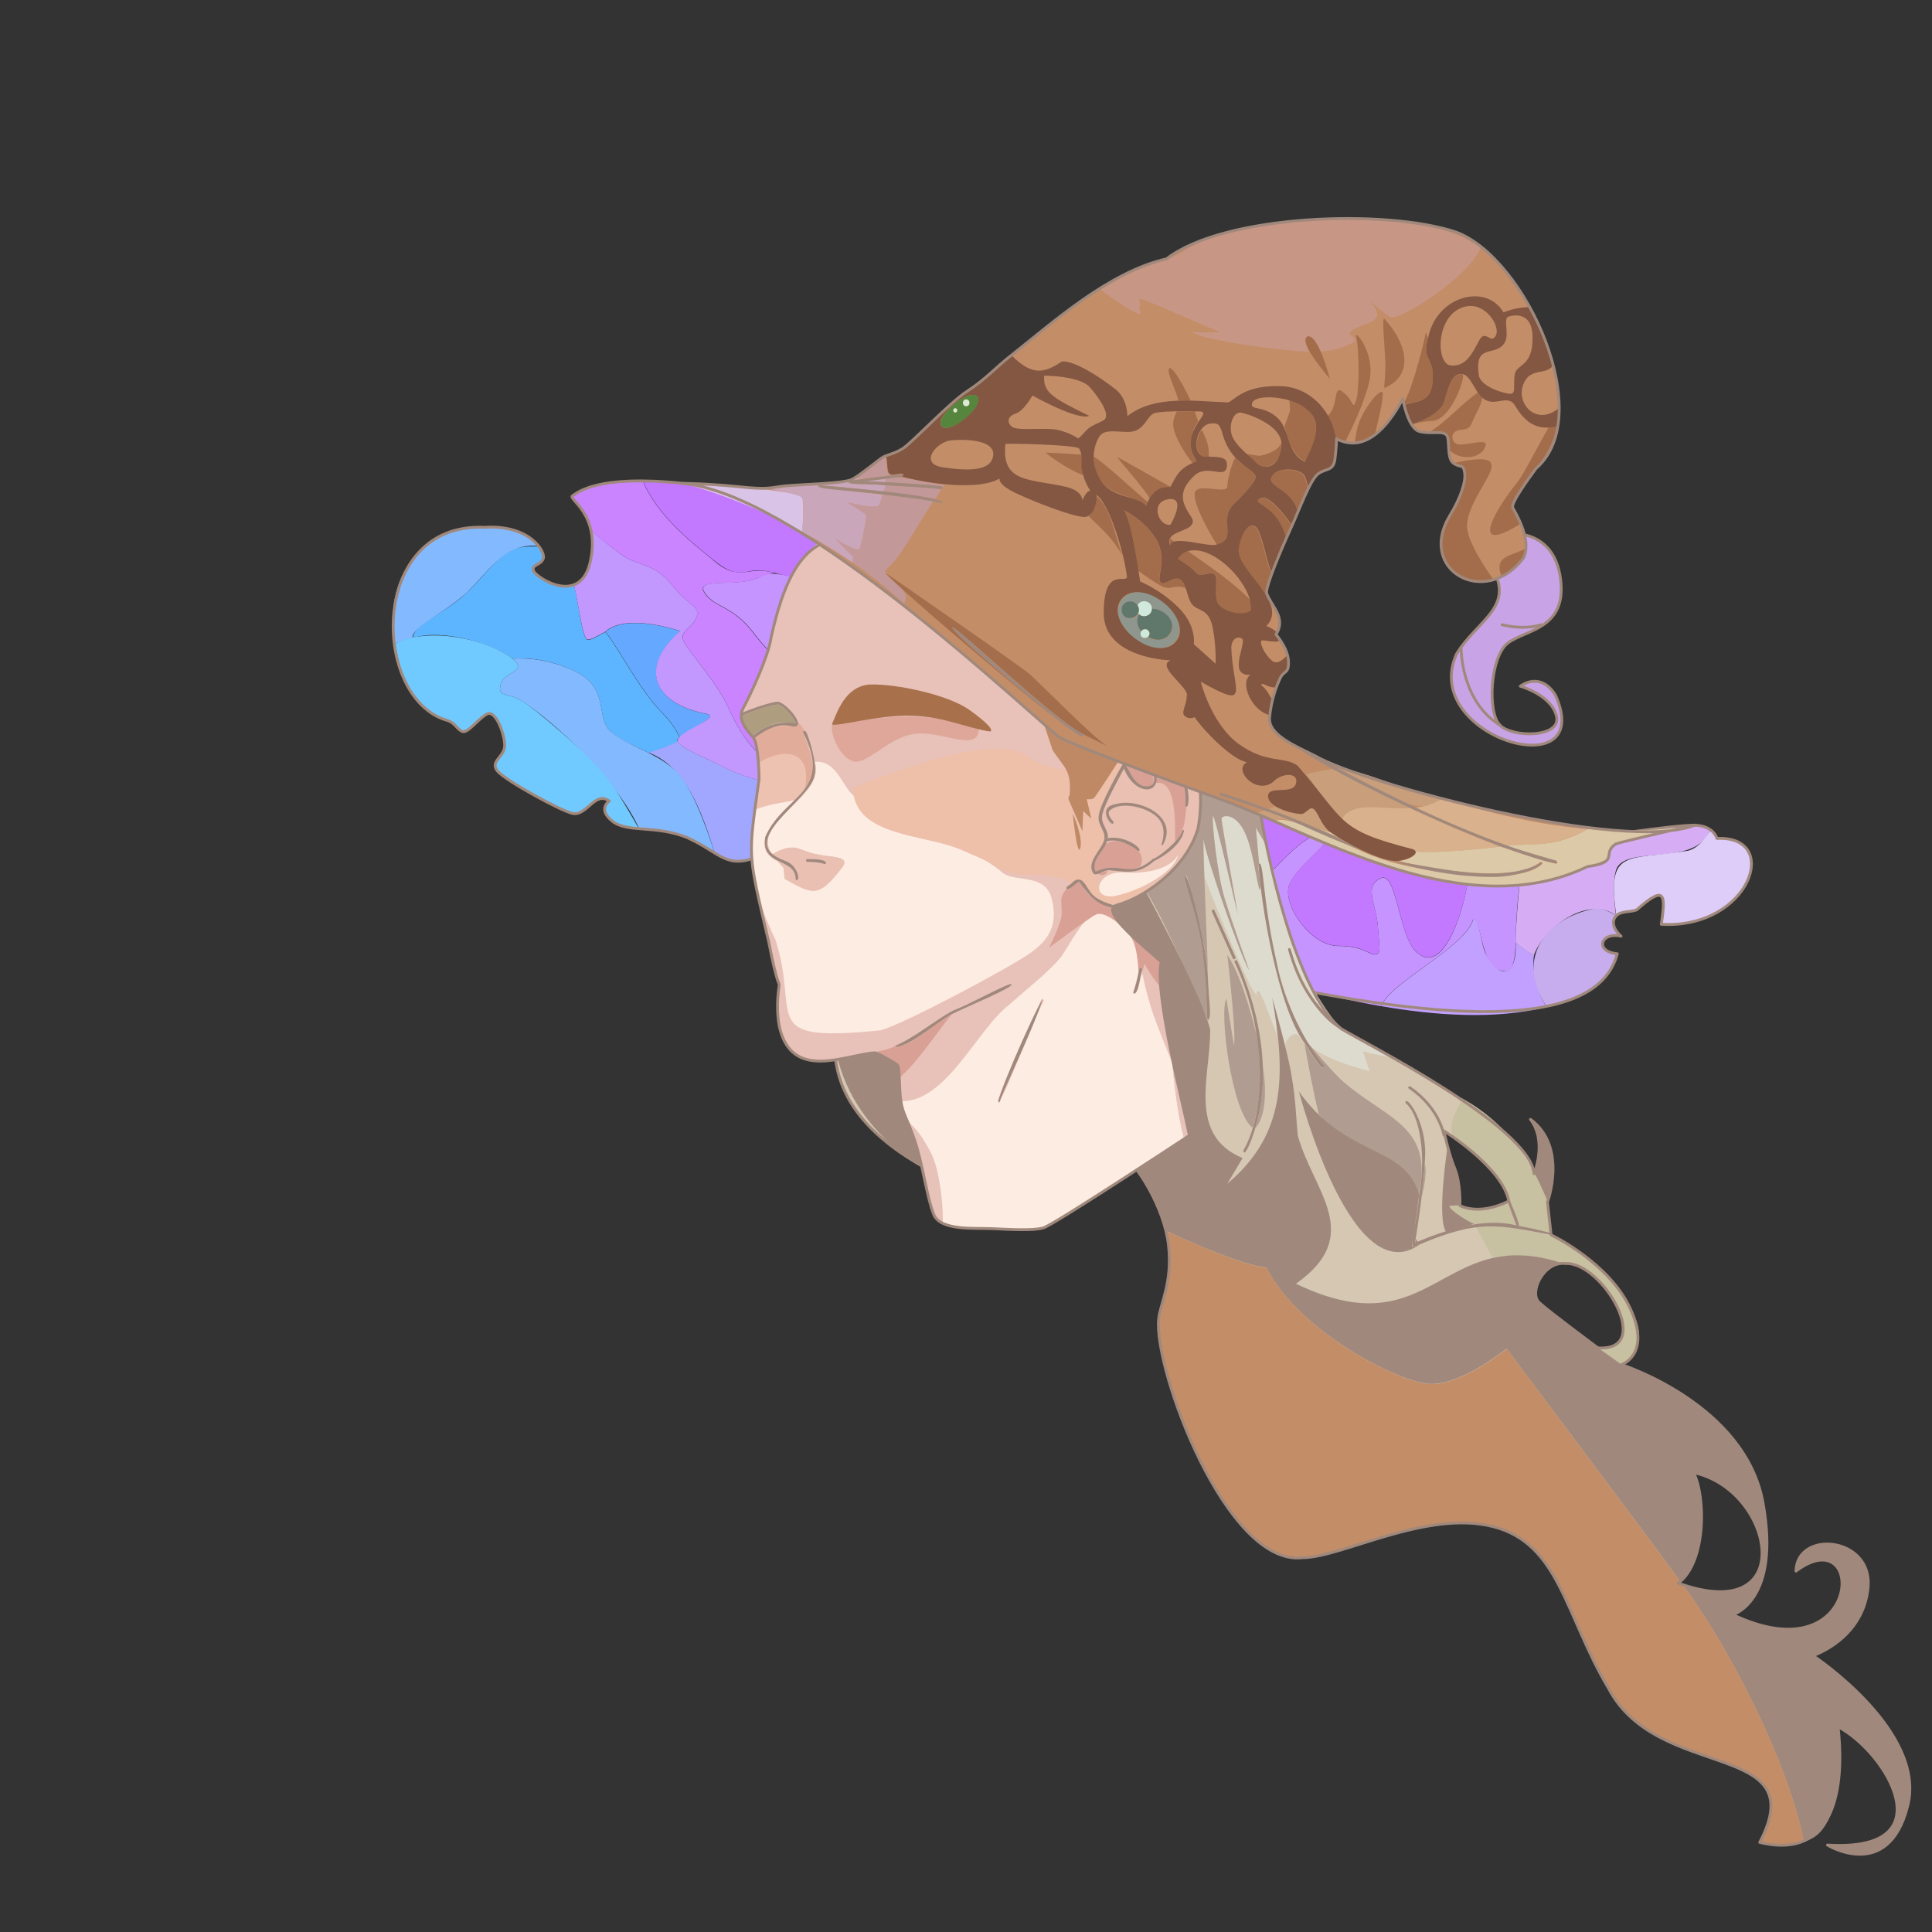 <svg version="1.1" id="图层_1" xmlns="http://www.w3.org/2000/svg" x="0" y="0" viewBox="0 0 1024 1024" style="enable-background:new 0 0 1024 1024" xml:space="preserve"><rect x="0" y="0" width="1024" height="1024" fill="#333333" stroke="none"/><style>.st3{fill:#82b9ff}.st6{fill:#c2a0ff}.st10{fill:#decdf9}.st13{fill:#c278ff}.st14{stroke:#a0897c;stroke-width:1.5;stroke-linecap:round;stroke-linejoin:round;stroke-miterlimit:10}.st14,.st17{fill:none}.st18{fill:#dddbcd}.st19{fill:#b09c91}.st20{fill:#a0897c}.st21{fill:#c7c0a1}.st24{fill:#fdece2}.st25{fill:#e7c2b9}.st26{fill:#d9a196}.st27{fill:#e9c0b2}.st29{fill:#eebfa9}.st33{fill:#be8964}.st34{fill:#dea79a}.st38{fill:#c89e7b}.st39{fill:#d9b28d}.st40{fill:#dcc9a8}.st41{fill:#c39899}.st42{fill:#caa6ba}.st45{fill:#a36d4b}.st47{fill:#835741}.st50{fill:#60776b}.st51{fill:#cfeadc}.st52{fill:#dbebd2}</style><path d="M375.4 378.6c-30.9-5.6-35.9-25.9-14.7-44.1-5.8-1.7-29.5-8.9-39.8.4 6.7 7.8 17.9 30.8 30.9 43.7 3.5 3.5 6.3 7.7 8.5 12 4.5-3.9 19.9-10.2 15.1-12z" style="fill:#64a9ff"/><path d="M275 290.3c-10.2 2.6-17.3 14.1-27.5 23.7-10.2 10.3-29.3 17.6-28.5 24.1 15.7-5.1 42.9 3.2 52.7 11 7.5-.5 18.9 0 32.7 6.5 19.2 9 10.9 24.3 19.2 32 5.3 4.9 12.5 7.5 20.3 11.5 6.6-2.3 11-3.8 15.3-5.9-.6-1.1.2-1.8 1-2.5-2.2-4.3-5-8.5-8.5-12-13-12.9-24.2-35.9-30.9-43.7-4.1 2.3-7.7 4.4-9.4 4.1-2.8-.6-4.6-18.2-7.1-29-8.8 3.5-20.6-4.9-21.5-7.3-1.2-5.3 10.2-2.9 2.8-13.1-3.2-.1-7.1-.2-10.6.6z" style="fill:#5db5ff"/><path d="M424.6 459.2c-.3-9.4-2.2-30.7-3.7-47l-9.7 2.8c-6.4 0-20.5-4.5-28.8-9-7.2-3.9-21.4-9.1-23.2-13-4.3 2.1-8.7 3.7-15.3 5.9 19.8 7.7 27.9 31.1 34.9 53 6.8 6.8 19.8 3.4 23.4 1.6l22.4 5.7z" style="fill:#a1a7ff"/><path class="st3" d="M218.7 337c1.3-5.1 18.5-13.4 28.8-23 13.2-13.1 20.8-26.5 38.1-24.6-4-5.2-13.1-11-28.8-10-27-.6-54.6 20.6-47.4 61.7 3.3-1.3 6.6-2.3 9.6-3.1-.3-.3-.4-.6-.3-1zM357.5 408c-10.2-9.3-24.6-12.4-33.9-20.4-8.3-7.7 0-23-19.2-32-13.7-6.4-25.2-6.9-32.7-6.5 0 0 .1 0 .1.1 8.3 7-4.5 6.4-6.4 13.4s3.2 4.5 10.2 8.3c17.6 10.8 51.9 43 63.1 68.2 11.5-.2 30.4 4.7 40.1 13-4.6-14.3-12.8-36.9-21.3-44.1z"/><path d="M311.4 338.9c1.7.3 5.3-1.8 9.4-4.1 10.2-9.3 34.2-2.1 39.8-.4-21.4 18.4-16 38.5 14.7 44.1 6 2.6-16.7 9.2-16.2 14.5 1.8 3.8 16 9.1 23.2 13 8.3 4.5 22.4 9 28.8 9 .4-.1 10.9-3.2 10.9-3.2s.1-.3.3-.7c-18.6-6.2-28.1-17.8-36.1-35.7-5.8-12.8-18.5-26.9-23-33.9s3.2-7.7 5.8-14.1-3.8-5.8-12.8-17.3-17.9-10.2-25.6-15.3c-3.6-2.4-10.4-7.7-17.5-13.8 2.4 7.4-.3 26.8-8.9 28.9 2.6 10.9 4.5 28.5 7.2 29z" style="fill:#c298ff"/><path d="M322.3 413.1c-10.2-13.4-39.6-38.4-46.7-42.2-7-3.8-12.2-1.3-10.2-8.3 1.9-7 14.7-6.4 6.4-13.4 0 0-.1 0-.1-.1-13.1-10.2-44.2-17.3-62.3-7.9 8 43.7 24 34.1 35.6 46.5 2.9 1.3 8.7-7.1 13.2-9.3 4.5-2.2 9.3 10.6 9.3 16.7s-8 8.3-3.9 13.5c4.2 5.1 33.7 21.2 39.8 22.5 7.8 1.6 11.9-12.1 19.5-6.5-8.3 6.3 5.7 15.2 15.7 14.6-5.2-9.2-11.3-19.6-16.3-26.1z" style="fill:#70c9ff"/><path class="st6" d="M649.1 487.3c-1.8-9.7-1.1-25.4 1.2-39.9-.6-1.4-1.2-2.9-1.7-4.2h-28.9v63.2l58.4 14.1c-14.5-10.2-27.1-22.5-29-33.2zM812.8 508.4c0-.7.1-1.4.3-2.1-3.5-2-7-4.2-9.7-6.7.5 19.3-9 19.3-16.1 5.6-2.6-5.1-3.2-19.2-6.4-17.9-4.5 15.1-44.2 33.4-48.8 46 28 4.8 60.1 7.4 87.7.4-4.9-7-7.4-17.5-7-25.3zM803.4 447.4c-12.9.8-11.2.4-24.3-3.2l21.3 13.1c.8-3.6 1.9-7 3-9.9z"/><path d="M806.4 461.1c-.5.6-3.2 29.5-3.1 38.5 2.8 2.5 6.2 4.8 9.7 6.7 4.9-14.2 28.3-32.1 43.5-21.1-1.3-8.9-1.6-19.9.3-24.8 5.7-12.7 42-.5 49.7-20.6-1.7-1.3-4.3-2.4-8.2-2.5-42.5 3-52.3 7.8-95.1 10-1.1 2.9-2.1 6.3-3 9.9l6.2 3.9z" style="fill:#d6adf5"/><path d="M778.3 459.2c2.2 4.4-9.5 60.3-26.9 46-10.2-7.7-10.9-44.1-19.8-39.6-9 4.5-2.1 13.5-1.3 25.6s1.9 14.1-1.3 14.7-5.8-4.5-19.8-4.5c-14.1 0-28.8-20.5-26.2-31.3 2.6-10.9 28.8-26.9 18.5-28.1-10.2-1.3-28.1 21.7-33.9 26.2-3.7 2.9-12.4-9.3-17.4-20.7-5.3 34.7-4.2 52 27.8 73.1 3.3.7 22.2 7.1 54 12.7 4.8-12.9 43.8-30.4 48.8-46 5.1-.3 3 27.9 17.9 27.5 6.1-1.5 4.2-20.8 5.1-28.1.6-12.8 2.6-25.6 2.6-25.6-3.8-2.4-23.1-14.3-27.4-16.9-14.4-4.2-35.4-11.2-39-13.9-2.2-1.7-21-13.5-41.6-26.4-14.7-.8-23.8 3.9-30.7 7.2 27.2 4.1 57.5 12.9 57.5 12.9l53.1 35.2z" style="fill:#c694ff"/><path d="M845.4 481.5c-26.8 5.3-42.4 26.8-25.6 52.1 37-9.3 37.4-28.1 37.4-28.1-11.2-.6-10.1-11.6 1.9-9.3-1.5-1.2-6.3-7.1-2.5-10.8v-.1c-3.9-2.4-7.9-3.9-11.2-3.8z" style="fill:#c7aded"/><path class="st10" d="M894.7 450.9c-32.8 5.4-43.2-1.8-38 34.5 2.6-2.8 7.7-1.8 10.9-3.1 14.5-12.7 15.7-9.3 13 7.7 47.1 2.7 64.1-47.2 29.5-45.5 0 0-.6-2.5-3.4-4.6-3.4 5.5-7.3 9.9-12 11zM859.3 496.2l-.2-.2c0 .1 0 .1.1.2h.1z"/><path d="M424 306.3c-8.3-.8-14.7-4.5-22.4 0-10.9 5.1-33.3-.6-28.1 7.7 5.1 8.3 14.7 6.4 26.2 21.7 11.5 15.3 28.8 27.5 30.7 28.1l24.2 23.2c1.6.2 3 .3 4 .4C486 364.6 523 354 522.9 311l-35.7-17.2-31.2 1.5c-7.7.8-22.4 11.7-32 11z" style="fill:#c594ff"/><path d="M330.6 294.8c7.7 5.1 16.6 3.8 25.6 15.3s15.3 10.9 12.8 17.3-10.2 7-5.8 14.1c4.5 7 17.3 21.1 23 33.9 5.8 12.8 11.5 21.1 21.7 28.8 7.7 6.5 35.7 13.3 40.3 13.4 3.8.1 31.3-6.4 31.3-6.4l-49.3-47.3c-1.9-.6-19.2-12.8-30.7-28.1s-21.1-13.4-26.2-21.7c-5.1-8.3 17.3-2.6 28.1-7.7 2.9-1.4 6.1-2.1 8.9-2.7-14-4.5-18.4 5.9-33.1-7.5-14.5-11.4-30-25.3-36.5-41.2-27.9-.3-35.3 6.6-37.5 7.9-1.9 1.2 7 5.9 9.8 18.2 7.2 6 14 11.3 17.6 13.7z" style="fill:#ca84ff"/><path class="st13" d="M667.6 468.1c5.8-4.5 23.7-27.5 33.9-26.2s-16 17.3-18.5 28.1c-2.6 10.9 12.2 31.3 26.2 31.3 14.1 0 16.6 5.1 19.8 4.5s2.1-2.6 1.3-14.7-7.7-21.1 1.3-25.6 9.6 32 19.8 39.6c17.2 14.3 29.3-41.7 26.9-46L725.2 424c.9.3-36.7-10.3-61.4-13.5-28.1-3.8-15.3 12.8-17.3 21.7-1.6 9.7 15.1 39.9 21.1 35.9zM377.3 296.1c10.9 9 14.1 7.7 21.7 6.4 8.5-1.2 16.1 3.4 24.9 3.8 9.6.6 24.3-10.2 32-10.9l31.2-1.5c-36.2-18.6-76.9-35.3-146.3-39 6.5 15.9 22 29.8 36.5 41.2z"/><path class="st14" d="M910 444.4s-1.6-6.7-11.6-7-54.7 6.5-54.7 6.5-45.3 4.7-51.7 3.7-46.8-13.5-52-17.3-99.1-62.3-99.1-62.3l-189.6-91.4s-44.2-15.6-89.5-20.4c-45.4-4.8-55.8 5-58.4 6.6s14.8 9.6 9.6 34.3c-5.1 24.7-28.9 9-30.2 5.5s3.6-2.8 5.1-6.4c1.6-3.6-7.1-18.3-31.1-16.7-61.8-2.8-60 91.3-19.5 102.4 3.9 1.3 4.8 4.5 7.7 5.8s8.7-7.1 13.2-9.3c4.5-2.2 9.3 10.6 9.3 16.7s-8 8.3-3.9 13.5c4.2 5.1 33.7 21.2 39.8 22.5 7.6 1.7 12-12.2 19.5-6.5 0 0-6.4 4.2 1.6 10.6s23.1 1.9 39.9 8.8c17.8 8.2 20.5 17 37.8 9.8 66 5 431.4 141.9 455 51.7-12.3-1.1-8.8-11.8 2-9.3 0 0-5.7-4.7-3.6-9.3s8.3-3.1 11.9-4.7c14.4-12.7 15.7-9.3 13 7.7 47.1 2.7 64.1-47.2 29.5-45.5z"/><path d="M799.7 282.9s23.8-3.1 27.4 23.8c3.6 26.9-18.6 26.9-28 34.2-9.3 7.2-10.9 36.8-4.1 43.5 6.7 6.7 32.6 6.7 30-4.7-2.6-11.4-19.2-16-19.2-16s10.4-8.3 18.6 4.7c22.2 49.6-72.2 22.3-52.4-21.8 11.7-19 33.3-25.5 16.6-49.2l11.1-14.5z" style="fill:#c8a4e7;stroke:#a0897c;stroke-width:1.5;stroke-linecap:round;stroke-linejoin:round;stroke-miterlimit:10"/><path d="M960.9 877.5s26.4-8.5 29.2-35.8-37.7-31.1-38.2-9c37.6-28.1 35.7 55.9-33.5 23.1 0 0 25.5-7.1 16-59.4s-75-73.1-75-73.1 16-5.2 4.7-29.7-42-39.1-42-39.1l-1.9-17.4s10.8-29.2-9-43.8c9 11.8 1.9 28.8 1.9 28.8-2.4-25.5-91.2-69.9-102.3-76.9-24.4-19.5-39.9-95.2-42.9-115.5 0 0-7.7-17-10.4-18.4s-51.4-18.9-59.9-18.9c-49.4 23.9-246.1 152.4-105.1 227.7 0 0 100.4-8 105.1-5.2s19.3 24.5 21.7 44.8-4.7 32.1-5.2 39.6c-2.6 26.5 35.9 131.2 76.3 126.3 20.7 0 65.5-25.5 100.9-16.5s38.2 47.1 61.3 85.8c26.1 49.8 108.7 27 80.1 81.6 44.7 10.8 44.1-39.3 41.5-61.3 25.7 13.5 57.8 66.7-5.6 62.7 0 0 32.1 19.8 42.4-20.3 10.7-40-50.1-80.1-50.1-80.1zM773.8 639s.5-11.8-2.8-19.8-5.7-19.8-5.7-19.8 31.1 19.3 34.4 37.2c-16 8-25.9 2.4-25.9 2.4zm73.1 75.4s-25.5-18.9-31.1-24c-5.7-5.2 2.4-22.2 14.1-20.7 19.3-.9 47.4 46.8 17 44.7zm42.6 124.7c15.1-11.2 14.5-46.4 8.1-58.6 42.9 9 56.6 81.8-8.1 58.6z" style="fill:#d6c7b3"/><path class="st17" d="M859.6 700.2c-3.7-18.1-18.5-30.2-31.6-30.7-10.7.4-17.6 15.9-12.3 20.8 5.7 5.2 31.1 24 31.1 24s16.1 3.4 12.8-14.1zM752.5 659.7c-35.6 25.9-63.6-78.9-64.1-81.2 0 0 3.8 5.4 10.8 12.2-3.2-12.4-6.2-30.3-7.7-37.7-3.2-3.6-3.2-6.2-6.6-4.3-2.7 1.5-3.3 4.3-3.9 5.3 4.5 15.8 5.9 35.8 6.9 48.2 7.9 29 35.8 52.8-1 78.4 53 23 54.6 4.7 104.1-14.1-3.4-6.3-7.1-13-8.7-16-10.2 1.5-23.8 6.7-29.8 9.2zM892.1 840.2c61.3 19.6 48.1-50.2 5.4-59.7 5.8 10.6 8 46.3-8.1 58.5 0 0 1.1.6 2.7 1.2z"/><path class="st17" d="M778.5 649.6c1.1-.2 2.1-.4 3.1-.6-.1-.2-.2-.3-.2-.3l-2.9.9zM666.7 525.4c-2 .5 1.5 5.1-2 .5-3.5-4.5-18.1-39.6-26.3-60.9.7 20.6 2.4 56.5 2.9 74.6 0 .4-.3.8-.8.8 4.8 24.6-14.8 59.4 18.2 73.5l-8.1 13.6s19.2-16.7 25.3-36.4c3.3-10.8 2.5-28.4 1.2-42.2-3.6-8-8.7-23.9-10.4-23.5zm-24.4-42.2c-.4-.9 1-1.6 1.4-.6-.4.6 13.3 26.3 10.4 25.9-.3 0-.6-.2-.7-.4l-11.1-24.9zm18 127.5c-3.6 1.8 1.7-4.5 3.7-12.7-11.3-8.7-17.8-61.9-13.9-68.4l4 24.8c1.4-4.6-3.1-44.8-3.5-48 0 0 7.6 9.5 15.9 44.1-1-12-7.5-26.6-11.6-41.2 11.1 19.2 13.4 41.1 14.5 55.5 4 30.8-4.5 32.5-9.1 45.9z"/><path class="st18" d="M667.4 457.5c2.6.4 1.3 16.9 9.2 52.5 3.6 17.6 10.1 31.6 15.6 41 3.6 9.5 32.9 16.4 33.7 16.8l-3.5-10.6s7.1 2.1 15.5 3.2c-12.5-7-23-12.6-26.1-14.8-.2.3-.7.4-1 .2 1 .6-23-14.1-27.6-43.4 7.2 20.7 18.7 36.1 25.1 39.9-6.3-7.4-17.1-25.1-22.7-39.6-6-11.3-9.2-50.2-20-64.3 0 0 1.1 10.1 1.8 19.1z"/><path class="st18" d="M684.9 548.6c3.4-1.9 3.4.8 6.6 4.3-12.1-14.9-22-66.7-23.4-83.9-.4 9.6-4.3-23.2-9-29.5-5.1-9.1-11.6-7.6-11.6-5.6s9.1 52.5 8.6 50.5-12.3-53.3-13.1-52c-.9 1.3 2 30.3 6.1 43.4 4 13.1 13.1 38.4 13.1 38.4-4.4-7-22.7-59.4-24.3-69.8 0 0 .2 9.3.5 20.4 8.2 21.4 22.8 56.5 26.3 60.9 3.5 4.5 0 0 2-.5 1.7-.4 6.8 15.5 10.3 23.5-1.1-11.3-2.7-20-2.7-20s3.6 12.6 6.7 25c.6-.8 1.2-3.6 3.9-5.1z"/><path class="st19" d="m639.8 539.9.6 1.8v-1.4c-.2 0-.5-.2-.6-.4zM639.7 539.7c0-.2 0-14.8-2-32.4-1.6-18.5-11.3-42-9.6-43.2.4-.1.8.1.9.5.8.6 11.3 38.8 11.2 53.6-.3-22.4-2.3-54.5-2.4-73.6 1.6 10.5 19.9 62.7 24.3 69.8 0 0-9.1-25.3-13.1-38.4s-6.9-42.2-6.1-43.4c.9-1.3 12.6 50 13.1 52s-8.6-48.5-8.6-50.5 6.6-3.5 11.6 5.6c5.1 9.1 7.1 28.8 8.6 31.8.3.6.4-.4.4-2.3-.7-8.1-1.6-10.2-.7-11.5-.7-9-1.7-19-1.7-19s3.1 5.3 6.5 10.8c-4.9-22.2-3.3-22.4-14.4-38-1.6-.9-20.1-7.6-36.3-12.7-8.9 2.9-16.5 6.5-19 7.6-5.2 2.3-8.3 31.9-6.9 53.1 10.4.1 33.2 56.2 44.2 80.2z"/><path class="st19" d="M666.4 550.2c-8.3-34.6-15.9-44.1-15.9-44.1.4 3.2 4.9 43.4 3.5 48l-4-24.8c-3.9 6.8 2.7 60.1 13.9 68.4 3.1-9.9 5.8-26.1 2.5-47.5z"/><path class="st19" d="M669.3 564.5c.6 14.3-1.5 25.6-3.8 33.4 2-2.3 7.3-10.5 3.8-33.4zM755.2 616.7c-.4 5.9-1 12.3-1.8 18.4 1.6-6.6 2.9-14.2 1.8-18.4z"/><path class="st19" d="M701.6 564.8c.1 4.4-4.9-3.4-10.2-11.7 1.3 7.4 4.6 25.4 7.6 37.6 16.7 19.6 46.5 18.9 52.9 42.4 8.6-37.2-18.6-40.2-41.6-61.3-6.2-6.2-13.5-14.7-18.6-20.8 5.6 8.9 9.8 13.7 9.9 13.8z"/><path class="st20" d="M811.5 593.2c9 11.8 1.9 28.8 1.9 28.8l7.1 15.1s10.8-29.2-9-43.9z"/><path class="st21" d="M822.1 655.2c-.3-.1-27.6-7.6-39.8-4.8 1.7 3 5.3 9.7 8.7 16 16.6-2.8 36.7 2.7 37 3.2 20.7-2.6 49.7 47 18.9 44.8l12.7 9c30.6-18.7-24.2-65.4-36.6-68.5-.2.3-.5.4-.9.3zM800.4 636.3l4.9 13.1c.1.2.1.4 0 .6 8.3 1.4 15.4 3.3 16.9 3.8l-1.8-16.6c-6.7-16.2-17.4-39.4-45.4-55-4 8.8-7.7 14.2-4.4 20.9 8.9 6.3 26 19.9 28.9 32.9.4-.2.8 0 .9.3z"/><path class="st21" d="M773.8 644.6c3.8 2.3 7.6 3.8 7.8 4.3 7.3-1.2 14.4-.4 22.3.8l-4.8-12.8c-15.6 7.5-25.2 2-25.2 2v-.2l-5.5.3c-.1.1 1.9 3.6 5.4 5.6z"/><path class="st20" d="M781.4 648.7c-1.7-.5-12.8-6.7-13.2-9.6l5.5-.3c1.2-4.8-3.1-22.7-6.5-30.5-.4 1.9-5.7 38.3-.7 44.6 4.9-1.8 10-2.7 14.9-4.2zM751.6 658.4c-.4-.4-.8-1-1.1-1.8-.2 1-.3 1.8-.4 2.5.3-.2.9-.4 1.5-.7z"/><path class="st20" d="M688.4 578.4c.9 3.2 28.2 106.7 64.1 81.2-2.8.9-3.6 2.4-4.2.5 0-.2 2.2-12.8 3.9-27-8.1-27-38.8-19.1-63.8-54.7z"/><path class="st20" d="M1011.4 957.6c10.4-40.1-50.4-80.1-50.4-80.1s26.4-8.5 29.2-35.8-37.7-31.1-38.2-9c37.6-28.1 35.7 55.9-33.5 23.1 0 0 25.5-7.1 16-59.4s-75-73.1-75-73.1c-11.4-8.1-28.6-20.3-43.8-33-5.4-4.9 1.5-20.4 12.3-20.8-64.3-21-68.3 46-141.1 10.9 36.7-25.9 9-49.2 1-78.4-1-9.1-1-18.7-3.5-32.8-1.2-8.3-9.7-39.5-10.1-40.4 7.5 42.2 6.8 72.8-23.8 98.6l8.1-13.6c-29.7-12.3-16.8-44.5-17.2-68.2-5.6-21.5-38-80.3-40-84-.5-.6-2.6-1.6-5.8-2.3-8.7-2.1-25.9-3-42.6 7-22.7 13.6-18.7 2-52.5 30.8-31.9 27.2-46.3 20.2-58.5 42.2-2.6 53.2 49.4 82.8 50.8 80.9 0 0 100.4-8 105.1-5.2 4.2 2.5 16 19.6 20.4 37.5 15.8 7.4 40 17.8 52.9 19.4 17.2 33.8 69.7 60.6 86.4 61.6s40.9-18.7 40.9-18.7 66.1 88 92 123.3c15-12.9 12.4-47.6 7-57.5 42.7 9.4 56 79.3-5.4 59.7C914 869.6 947 930.9 956 975.8c23.3-3.3 19.5-60.8 18.5-60.5 25.7 13.5 57.8 66.7-5.6 62.7 0 0 32.1 19.7 42.5-20.4z"/><path d="M892.1 840.2c-1.7-.6-2.6-1-2.6-1s.4-.3 1.1-1c-26-35.3-92-123.3-92-123.3s-24.3 19.7-40.9 18.7c-16.7-1-69.2-27.8-86.4-61.6-12.9-1.6-37.1-12.1-52.9-19.4 5.6 17.6-3 40.2-3.9 46.8-2.6 26.9 36.3 131.5 76.3 126.3 20.7 0 65.5-25.5 100.9-16.5s38.2 47.1 61.3 85.8c26 49.7 108.8 27.1 80.1 81.6 0 0 12.2 2.8 23-.8-9.1-45-42-106.2-64-135.6z" style="fill:#c38d67"/><path class="st20" d="M669.3 564.5c-.6-15.1-4.1-33.6-13.5-55.1-.4-.9-1.8-.3-1.4.6 15 31.7 18.5 75.3 4.6 99.8.4 4 3.9-3.7 6.4-12.1 2.4-7.6 4.5-18.8 3.9-33.2zM640.4 540.3c1.9-.7.4-8.8-.2-22.1-.4-15.4-9.8-53.8-12.1-54.1-1.7 1.3 8 24.6 9.6 43.2 2 17.6 2 32 2 32.4 0 .1 0 .2.1.2.1.2.4.4.6.4zM691.5 552.9c0 .1 0 .1 0 0 5.4 8.5 10.2 16.1 10.2 11.8-9.6-11.3-20.8-32.5-25.1-54.8-7.9-34.8-6.6-55.2-9.6-51.8 1.4 21.1 10.2 75.7 24.5 94.8z"/><path class="st20" d="M684.1 503c-.2-.9-1.7-.5-1.4.4 8.8 31.2 27.5 43.4 29.1 42.3-9.1-8.7-20.2-16.3-27.7-42.7zM747.5 575.8c-.8-.5-1.6.7-.8 1.2 15.7 10.8 17.8 24.6 17.9 24.8.2.7 1 .8 1.3.2-.4-1.6-.6-2.7-.6-2.7s.1.1.2.1c-1.2-4.3-5.2-14.8-18-23.6z"/><path class="st20" d="M752.2 633.1c-1.1 14.9-5.6 28.2-2.8 27.8 34.4-15.1 44.1-11.8 73.6-6.2-.4-.2-.7-.3-.7-.3l-.1-.8c-1.5-.4-8.7-2.3-16.9-3.8-.3.7-1.3.4-1.5-.3-18.1-4.5-38.3 2.7-53.8 9.2 1.9-11.4 4.7-31.1 5.3-44.8 1.3-19.3-10.6-34.6-10.4-29.3 8.4 6.7 10.8 30.3 7.3 48.5zM654.1 508.4c.5 0 .9-.6.7-1.1l-11.1-24.8c-.2-.4-.6-.5-1-.4-.4.2-.5.6-.4 1l11.1 24.8c.1.4.4.5.7.5z"/><path class="st20" d="M803.9 649.9c4.3 3.9-3.9-13.6-3.5-13.6-.1-.4-.5-.5-.9-.5.1.2.1.5.2.7-.2.1-.5.2-.7.3.1.3 4.8 12.8 4.9 13.1z"/><path class="st14" d="M960.9 877.5s26.4-8.5 29.2-35.8-37.7-31.1-38.2-9c37.6-28.1 35.7 55.9-33.5 23.1 0 0 25.5-7.1 16-59.4s-75-73.1-75-73.1 16-5.2 4.7-29.7-42-39.1-42-39.1l-1.9-17.4s10.8-29.2-9-43.8c9 11.8 1.9 28.8 1.9 28.8-2.4-25.5-91.2-69.9-102.3-76.9-24.4-19.5-39.9-95.2-42.9-115.5 0 0-7.7-17-10.4-18.4s-51.4-18.9-59.9-18.9c-49.4 23.9-246.1 152.4-105.1 227.7 0 0 100.4-8 105.1-5.2s19.3 24.5 21.7 44.8-4.7 32.1-5.2 39.6c-2.6 26.5 35.9 131.2 76.3 126.3 20.7 0 65.5-25.5 100.9-16.5s38.2 47.1 61.3 85.8c26.1 49.8 108.7 27 80.1 81.6 44.7 10.8 44.1-39.3 41.5-61.3 25.7 13.5 57.8 66.7-5.6 62.7 0 0 32.1 19.8 42.4-20.3 10.7-40-50.1-80.1-50.1-80.1zM773.8 639s.5-11.8-2.8-19.8-5.7-19.8-5.7-19.8 31.1 19.3 34.4 37.2c-16 8-25.9 2.4-25.9 2.4zm73.1 75.4s-25.5-18.9-31.1-24c-5.7-5.2 2.4-22.2 14.1-20.7 19.3-.9 47.4 46.8 17 44.7zm42.6 124.7c15.1-11.2 14.5-46.4 8.1-58.6 42.9 9 56.6 81.8-8.1 58.6z"/><path d="M591.9 479.7c13.2-3.4 36.2-18.1 43-40.3 3.2-16.6 0-30 0-30l-43.5-24.9L490 296.8c-47.8-20.3-68.4-17.5-81.4 41.5-1.2 9.1-10.6 29.6-14.6 36.8s3.6 13.4 5.5 16.2 2.8 13.8 2.8 21.7c-5.9 43-6.2 37.8 5.2 86.5 4.3 22.1 5.5 21.3 5.5 22.5s-2 10.3 0 21.7c6.3 29.8 35.1 15.3 50.6 14.3 1.6 0 10.3 5.1 11.9 6.3s.9 12.4 2 19.4c1.1 6.9 2.8 7.9 7.1 20.1 4.3 12.2 6.7 31.2 10.3 39.9s21.3 7.1 30.8 7.5 21.7 1.2 27.3-.4 77.4-49 77.4-49c-2.9-15.1-18.6-75.1-15-91.6 2.4.1-35.1-27.1-23.5-30.5z" style="fill:#e8c2b9"/><path class="st17" d="M605.7 470.1c-1.1 0-2.1.4-3.1.8 1.1-.2 2.1-.5 3.1-.8z"/><path class="st24" d="M602.1 526.3c-3.4 2.6 1.6-9.2 1.3-10.7-.2-5.8-1-14.5-4-19-19.6-25-25.8-6.2-36.8 10.3-6.3 7.9-16.2 15.4-27.3 25.3-17.7 13.4-33.4 52-58 51.5 6.8 25.8 21.2 12.9 22.3 64.7 6.9 3.3 18.8 2.5 25.9 2.8 9.5.4 21.7 1.2 27.3-.4 4.9-1.4 61.9-38.7 74.8-47.3-3.4-12.2-5.1-28.4-6.3-40-9-23.2-11.4-26.8-16-48.1-1 3.4-2 7.8-3.2 10.9zm-49 4.3c-9.6 19.4-22.6 56.6-24.3 53 0-1.6 17.6-41.5 23-53.6.4-.9 1.7-.3 1.3.6z"/><path class="st25" d="M627.6 603.5c1.7-1.1 2.6-1.7 2.6-1.7s-5.1-23.3-9.3-42.9c1.2 13.6 3 30.6 6.7 44.6zM480.7 594c8.3 13.2 8.7 49.9 19 54.4.3-18.3-4-42.3-19-54.4z"/><path class="st26" d="M450.4 560.1c6.6-1.1 12.4-2.2 13.1-2.2 1.6 0 10.3 5.1 11.9 6.3.8.6 1 3.4 1.2 7 8.6-6.5 22-26.7 27.9-33.7-8.9 4-20.3 17.2-29.8 16.8-7.1 3.9-21.4 4.1-24.3 5.8z"/><path class="st26" d="M479.6 551.8c2-.9 4.1-2.1 6.2-3.4-2.2 1.1-4.2 2.3-6.2 3.4z"/><path class="st24" d="M466.7 546.1c12.2-3.2 68.3-33.2 79-40.7s15-15.4 11.8-28.8-17.8-9.1-25.3-13.4c-7.5-6.1-11.4-8.6-22.9-13-16.4-7.5-53.7-7.1-56.3-28.2-6.2-3.9-9-19.2-21.2-18.3 6.6 18.5-34.8 32-22.5 49.1 1.4-.9 8.3-5.1 14-3 6.3 2.4 9.1 3.2 15.8 4 6.7.8 9.9 1.6 7.5 5.5-12.7 16.2-14.9 15.5-30.8 6.5l-.5-5.7-3.1-3.5c-16-7.8-1.1-23.3 9.2-32.5-6.9 1.5-11.8 1.6-20.9 4.9-5.4 27.7-1.3 44 10.5 69.1 13.3 40.9-10.5 54.6 55.7 48z"/><path class="st27" d="M423.2 465.9c0 .4-.3.8-.7.8-.5.1-.8-.6-.7-.7.2-3.4-3.1-7.9-9.4-9.4l3.1 3.5.5 5.7c15.9 9 18.2 9.7 30.8-6.5 2.4-3.9-.8-4.7-7.5-5.5s-9.5-1.6-15.8-4c-5.7-2.1-12.6 2.1-14 3 6.7 5.1 13.2 4.2 13.7 13.1zm4.8-10.6c-.9 0 12.9 0 9.1 2.7-2.5-1.1-9-1.2-9.1-1.2-1 .1-1.1-1.6 0-1.5zM606.1 392.9l-8.4-4.8-2.1.3.7 6.3c2-.7 5.7-1.3 9.8-1.8zM625.7 407.4c5 8.8 5.1 20 3.2 20.1-.2 4.4-1.3 10-2.2 13 .5-.5 1.5.2 1.1.9-5.3 10.7-14.8 14.8-16.1 15.3-.7.6-5.3 4.3-9.8 5.5 10.7.8 20.7-4.9 22.4-9.3-1.2 6.6-10.7 13.1-20 17.4 3.4-.3 8.6-2.6 9.4-2.4 23.6-16.3 25.2-40.5 21.3-58.4l-11-6.3c.5 1.2 1.1 2.6 1.7 4.2-.1-.1 0 0 0 0z"/><path class="st27" d="M608.7 418.5c-6.4 1.3-11-6.2-12.9-10.1-4 6.8-10.2 16.5-11.8 23.3-1.2 5.4 3.2 7.7 2.9 12.7 10.3-1.6 19 5.6 16.6 6.9 1.6 2 2.3 4.7 1 8-2.6.8-4.2 1.4-5.3 1.9 4.1.2 11.6-5.6 11.6-5.7.5-.2 6.4-2.5 12-9.2 0-7.4 1.4-33.5-10.1-31.5-.4 2-1.8 3.2-4 3.7zm6.2 14c3.1 3.4 5.2 11.3 1.3 15.5-.4-.1-.6-.6-.5-.9 1.8-5.5 1.2-10.1-1.9-13.6-6-6.4-21.1-9.2-26.1-3.4-.9 2.7 3.2 4.7 2.4 6.3-.3.3-.8.3-1.1 0-12.2-14.4 19.4-13.2 25.9-3.9zM586 464.3c1.9-1.2 5.7-1.6 10.3-1.9-2.6-.2-5.7-1.1-8.7-.9-1.3.7-2 3.7-5.3 1.7-.4.2-.8.3-1.2.4-.5 1.8-.4 4 1.5 6.8.2-2.3 1.7-4.9 3.4-6.1z"/><path class="st27" d="M586.6 446c-.2.6-.4 1.1-.6 1.6.9-.8 1.7-1.4 2.5-1.9-.7.1-1.3.2-1.9.3z"/><path d="M421 379.3c1.2 1.7 1.8 2.8 2 3.5 1.4 1.3 2.5 2.8 3.5 4.6 1.1.7 4 7.8 5.3 16.2 12.3-1 14.9 14.5 21.2 18.3-.7-2.5-1-4.2-1-4.2 7.8-3.7 77.1-32.1 93.2-16.5 4 3 13.8 6.3 20 6.8-2.2-4.1-6.5-7.7-7.4-10.4-1.2-3.6-7.1-20.9-7.1-20.9l27.2 6.3c-.3-3.7-.7-7.5-1.4-11.2l-86.5-75s-41.9-18.2-56.1-9.1-24.1 41.5-25.3 50.6c-1.3 10.9-12 30.6-15.6 39.7 14.1-5 20.4-10.5 28 1.3zm20 4.4c2.3-5.4 6.6-20.2 20.2-20.9 14.2-.4 41.5 5.5 52.5 13.4 13.8 10.5 15.5 13.4 5.1 10.4-.4 13.4-22.9-1.6-37.5 3.1-11.9 3.1-22.5 15.8-29.2 13.8-6.6-2-12.1-13.9-11.1-19.6v-.2z" style="fill:#e8c1b8"/><path class="st29" d="M602.6 471c-6.9 2.7-19.3 8-20-.6-1.9-2.8-2-5.1-1.5-6.8-2.1.4-2.6-.8-2.7-3.5-.4-6.1 5.3-9.6 6.7-14.8.8-5.4-4-7.6-2.8-13.7 1.7-6.7 11.6-26 13.1-26.3-.4-1.5-.8-3-1-4.4-4.2 6.6-13.7 21.2-14.6 22.1-1.2 1.2-4 .8-4 .8l2.4 10.3-4.3-4-.4 10.7s-5.1-11.9-6.7-15.4 0-2.4 0-4.7c-.2-1.3.4-9.1-1.7-12.5-6.2-.5-16-3.8-20-6.8-16.3-15.5-85.4 12.9-93.2 16.5 1.6 25.9 37.8 24 57.3 32.4 9.7 4.4 12.9 5 19.4 9.5 12.1 7.4 27.7.3 39.2 8.6 1.3-1.1 2.2-2.1 2.9-1.7 2.3-1.2 3.1.4 4.8 3 2.2 6 12.3 10.2 15.1 10.5 5 0 15.9-5.7 22.9-11.9-1.1.1-4.2 1.1-8 2.3-.8-.2-1.8.1-2.9.4zm-30-21.7c-1.6 5.9-4-18.2-4-18.2s5.5 12.3 4 18.2z"/><path class="st29" d="M573 468.2c-.3-.4-.5-.6-.7-.7l.7.7zM580.5 461.6c-.1-.1-.2-.2-.3-.4.2 1.1.2 1.1.9.9-.3-.1-.5-.3-.6-.5zM595.4 407.6c-1.5 2.6-4.8 8.7-7.5 14.4 2.4-4.3 5.3-9.2 7.9-13.6-.2-.3-.3-.6-.4-.8z"/><path d="M426.5 418.2c10.9-10.1-3.3-30.8 0-30.8-1-1.8-2.1-3.3-3.5-4.6 1.5 5.5-10.9-3.3-23.4 8.6 1.3 2 2 7.4 2.4 13.1 15.7-9.4 28.5-5.2 24.5 13.7z" style="fill:#e2ac9a"/><path d="M421.3 423.9c1.9-1.9 3.7-3.9 5.1-5.7 4.1-18.9-8.7-23.2-24.5-13.8.7 9.1.1 13-1.6 24.3 9.2-3.3 14.2-3.3 21-4.8z" style="fill:#eec2b0"/><path class="st26" d="M570.7 466.4c-.6-.4-1.8.7-3 1.8 1-.7 2.1-1.4 3-1.8zM574.3 470.2c-.6-1-1.2-1.9-2-2.7-.9 0-3.7 2-5.9 3.8-.3.3-.8.2-1.1-.1v-.1c-4.2 5-2.4 5.8-2.6 13.4 0 4.4-6.7 17.8-6.7 17.8.1.1 20.4-15.4 25.3-17.8 3.6-1.6 13.4 5.1 18.2 12.2 3 4.5 3.8 13.1 4 19 0-.1 0-.2.1-.3.2-.8.3-1.5.4-1.9.2-.9 1.7-.5 1.4.4-.3 1.2-.6 2.9-.9 4.3.5-1.7 1.6-5.6 2.1-7.3.1.1 5.2 9.2 8.5 12.1 0-5.6.2-11.7.2-12.8-.4-3-26-18.9-25.5-29-3.7-.4-13.6-5.7-15.5-11zM596.7 397.6s-.8 1.2-2 3.2c.2 1.4.5 2.9 1 4.4.3 0 .5.2.6.5-.6.4 8.8 17.4 14.8 9.6 1.3-3.1-1.8-9.2-3.1-11.2-.2-.4-.1-.8.2-1 1.5-.6 5.1 7 4.5 11.9 11.5-2 10 24 10.1 31.5 4.6-5.1 5.4-11.2 6-18.9-1.4-.9 1.3-10.4-4.3-19.3-.4-.8.5-1.5 1.1-.9-.6-1.6-1.1-3-1.6-4.2L606.2 393c-4.2.5-7.8 1.1-9.8 1.8l.3 2.8zM587.2 461.6c-2 .2-3.4.9-4.9 1.7 2.8 1.6 4.3-.5 4.9-1.7zM594 462.1c-.8-.2-1.6-.3-2.5-.4 1.4.3 2.9.6 3.9.6-.5 0-.9-.1-1.4-.2z"/><path class="st26" d="M603.6 451.2c-.3 0-.5-.1-.8-.2-1.3-2-15.1-11.1-19.5.7-2.1 2.9-4 5.9-3.3 9.5.3.4.6.7.9 1 7.7-5 15.4 1.4 23.5-2.9 1.5-3.4.8-6-.8-8.1z"/><path d="M596.3 462.5c-14.7-1.5-18.5 13.2-7.1 12.6 10.9-1.2 33.3-11.8 35.2-22.1-3.7 7.5-16.6 10.2-28.1 9.5z" style="fill:#fdece1"/><path class="st33" d="M557.9 397.6c5.9 9.1 9.9 10.3 9.1 22.9 0 2.4-1.6 1.2 0 4.7s6.7 15.4 6.7 15.4l.4-10.7 4.3 4-2.4-10.3s2.8.4 4-.8c1.1-1.2 12.9-19.3 16.6-25.3-.3-2.7-.8-8-1.2-10.7-10.3-2.4-34.1-7.9-44.6-10.3 0 .1 6 17.5 7.1 21.1z"/><path class="st34" d="M452.1 403.5c6.7 2 17.4-10.7 29.2-13.8 14.5-4.7 37.1 10.3 37.5-3.1-32.5-12.3-55.8-4.8-77.8-2.7-1 5.7 4.4 17.6 11.1 19.6zM441 383.7c.1-.2.3-.6.5-1.1-.2.4-.4.8-.5 1.1z"/><path d="M419.1 383.3c1 .1 2.2.2 2.7.1-.3-1.7-6.7-10-9.6-10-2.7 0-13.3 3.5-19.3 6.2.2 4.4 3.8 8.2 5.8 10.5 5.8-4.9 13.5-8.4 20.4-6.8z" style="fill:#ae9e7f"/><path class="st20" d="M418.9 384.8c10.5 2.6-1.9-12.5-6.7-12.9-2.6 0-12.8 3.2-19.2 6-.1.6-.1 1.1-.1 1.7 6-2.8 16.6-6.2 19.3-6.2 2.9 0 9.3 8.2 9.6 10-8.3-1.4-16.1.7-23 6.8.4.5.7.7.9 1.2 5.7-4.6 12.5-8.1 19.2-6.6zM629 427.6c1.5-.5 1.8-11.1-3.4-20.1 0-.1-.1-.1-.1-.2-.5-.6-1.7.2-1.1.9 4.9 8 3.9 18.4 3.8 18.5 0 .6.4.7.8.9zM594.8 405.5c-.5.8-11.1 19.5-12.3 25.9-1.4 6 3.7 8.4 2.8 13.7-1.5 5.5-10.2 12.2-5.5 18.2 2.8.7 4.8-2 8-2.1 11 1.2 15.9 2.1 24-4.9-.4.2 14.2-6.4 15.8-16.3-.3-.2-.9 0-1 .4-1.7 6-14.9 15.5-15.4 14.7-12.9 11.4-17.7.7-30.5 6.9-2.7-6.1 4.5-10.8 6.1-16.2-.1 0-.3 0-.4.1-1.9-.3-.6-1.8.8-1.7.3-5-4.1-7.3-2.9-12.7 1.3-5.8 9.2-19.8 11.4-24.1 7 17.2 24.9 13.1 13.8-4.5-.4-.9-1.9.1-1.2.8 1.5 2.6 6.6 11.9.5 13-9.3 1.5-11.4-15-14-11.2z"/><path class="st20" d="M591.8 426.1c-12.1 1.7-.8 14.5-1.7 9.3-.9-.8-2.9-3.3-2.4-5.2 4.7-5.9 20.3-2.9 26.1 3.4 3.1 3.5 3.7 8.1 1.9 13.6-.1.4.1.8.5.9 9.2-15.5-12.8-25.2-24.4-22zM602.8 451c4.9.6-5.6-8.8-15.8-6.7-2-.1-2.5 2-.4 1.6 7.4-2.2 16.9 4.9 16.2 5.1zM601.1 526.6c2.7-.5 3.2-9.9 4.2-12.7.3-.9-1.2-1.3-1.4-.4-.1.4-.2 1.4-.5 2.2-.6 2.9-1.5 7.4-2.7 10-.2.3 0 .8.4.9zM552.7 529.6c-4.9 6.9-28.4 61.1-22.6 54.1-.5-1.6 16-34.5 22.6-54.1zM475.4 554.8c9.6-1.9 20.2-12.6 29.1-17.3 8.5-4.2 32.2-13.9 31.7-15.8-.6-1.5-22.1 10.6-31 13.9-9.5 5-20.7 14.6-30.6 18.6v.1c.2.2.5.5.8.5zM427.1 387.8c-.4-.8-1.8-.3-1.3.6 15.8 32.3-10.1 32.4-20.2 55.2-2.6 15.7 16 10.9 16.1 22.2 0 .4.4.7.7.7 1.7-.3.3-7.8-6.1-10.2-28.3-9.9 13.5-32 15.4-45.4 1.8-6-3.7-22.5-4.6-23.1z"/><path d="M484.1 379.4c16.5.5 29.4 6.8 40.7 8.3 1.6-.4 0-3.6-11.1-11.5s-38.3-13.8-52.5-13.4c-13.6.8-17.7 15.6-20.2 20.9.1 2.3 25.1-5.2 43.1-4.3z" style="fill:#a8704b"/><path class="st20" d="M428 456.8c.1 0 6.2 0 8.8 1.1.4.2.9 0 1-.4-.1-2.7-10.4-2-9.8-2.2-1-.1-1.1 1.6 0 1.5z"/><path class="st33" d="M568.6 431.2s2.4 24.1 4 18.2c1.5-6-4-18.2-4-18.2z"/><path class="st20" d="M579.4 474.5c-4.2-4.1-5.4-12.2-11.6-6.2-1.1 1.1-3 1.5-2.5 2.8v.1c1.2 1.1 6.2-4.4 6.9-3.7 5.1 7.6 9 11.8 17.5 13.7.1-.7.5-1.1 1-1.3-.4-.2-7.7-1.9-11.3-5.4z"/><path class="st14" d="M591.9 479.7c13.2-3.4 36.2-18.1 43-40.3 3.2-16.6 0-30 0-30l-43.5-24.9L490 296.8c-47.8-20.3-68.4-17.5-81.4 41.5-1.2 9.1-10.6 29.6-14.6 36.8s3.6 13.4 5.5 16.2 2.8 13.8 2.8 21.7c-5.9 43-6.2 37.8 5.2 86.5 4.3 22.1 5.5 21.3 5.5 22.5s-2 10.3 0 21.7c6.3 29.8 35.1 15.3 50.6 14.3 1.6 0 10.3 5.1 11.9 6.3s.9 12.4 2 19.4c1.1 6.9 2.8 7.9 7.1 20.1 4.3 12.2 6.7 31.2 10.3 39.9s21.3 7.1 30.8 7.5 21.7 1.2 27.3-.4 77.4-49 77.4-49c-2.9-15.1-18.6-75.1-15-91.6 2.4.1-35.1-27.1-23.5-30.5z"/><path d="M361.7 256.2c57.7 5 164.6 104.3 199 134.1 6.6 4.6 83.7 32.4 91 35.1 47.2 18 125.6 64.9 189.7 33.9 17.7-2.5 7.1-6.7 15-12 4.2-1.5 42-10 42-10-36.7 15.1-175.4-21.7-201.2-36.6-10.8-5.4-25.1-11.2-24.3-20.4.8-9.3 3.9-17.4 5.8-21.2s4.6-1.9 4.2-8.9c-.4-6.9-6.6-13.9-6.6-13.9 5.7-9-2.6-15-5-22-.4-3.9 8.1-23.9 12.7-33.9s10.4-26.2 14.7-29.3 8.1-1.2 8.9-8.1c.8-6.9.8-10.4.8-10.4 17.6 9.1 30.2-12.1 35.1-21.2 0 0 2.7 15.8 8.9 17.3s11.2-.4 13.9 1.5 0 12.7 4.2 15.4 5 0 5.8 5-2.7 14.3-7.7 22.4c-17.9 29.3 18.5 49.3 38.6 23.1 5.4-9.3-4.2-24.7-5.4-27s8.1-15 12.3-20.8c32.4-27.9-5.3-111.6-42.4-125.3-37.1-12.4-123-9.4-153.4 14.2-30.7 6.9-60.8 34.2-82.9 51.6-7.3 5.7-13.1 12.3-22.7 18.5-9.6 6.2-29.3 27.4-34.3 30.5s-8.5 3.1-11.2 5-11.2 8.9-15.4 11.2c-4.2 2.3-26.6 2.7-35.1 3.5s-8.5 2.3-25.8.4c-17.6-1.7-29.2-1.7-29.2-1.7z" style="fill:#c38d68"/><path class="st17" d="M792.8 177.9c2.7-5-5.6-18-16.2-15.4-15.8 3.9-15.8 30.5-7.7 31.2 8.1.8 11.6-6.6 15-13.1s6.2 2.3 8.9-2.7zM676.3 220.7c2.3 1.9 3.6 3.7 4.4 5.4 2.2-5.9 3.6-8.5 2.5-13.9-9.8-3.3-18.8-1.3-19.7 1.7-1 3.7 5.9 1 12.8 6.8zM504 233.4c-7.7.8-17.3 12.3-4.2 14.3 13.1 1.9 25.4 2.3 26.6-6.2 1.1-8.5-14.7-8.8-22.4-8.1zM662.6 318c-3.1-9.9-19.6-30-33-25.9 9.6 6.7 25.2 17.4 33 25.9zM608.6 266.2c.3-.6.6-1.2 1-1.9-3.5-6.2-18.7-22.8-17.2-22.1 1.5.8 28.1 15.8 28.1 15.8.7-1.9 6.5-12.3 12-12.5-4.1-4.1-14.6-21-8.6-27.5-18.3-.3-10.4 2.9-22.1 10.4-12.9 1.7-20.7-4.1-21.8 13.7 5.1 2.4 22.5 19.4 28.6 24.1zM773.6 198.2c1.1.1 1.8.1 1.8.1-.6-.2-1.2-.2-1.8-.1zM573.8 265.4s1.5-4.8 4.2-5.4c-1.4-1.4-3-5.3-3.7-8-6.7-2.2-21.1-12.2-20.2-12 0 0 11.4.4 19 1.1 2.7-8-38.9-5-40.1-5.7-1.2.4 0 10 3.1 14.7 2.5 6.4 37.9 4.7 37.7 15.3zM536.4 226.1c6.8 2.8 27.1-1.3 35.1 6.2 0 0 1.2-.8 3.9-3.9s5.8-3.5 9.6-5.8c3.9-2.3-1.9-11.2-7.3-17.4-5.4-6.2-24.3-6.2-24.3-6.2-.5 8.6 3.7 11.4 23.9 21.3-6.2 2.7-30.1-10.8-30.1-10.8s-4.2 8.1-8.9 9.6c-4.6 1.6-4.6 5.1-1.9 7zM644.3 351.8c.3-39.2-10.4-18.9-15.9-40.1-6.2-2.3-7.6 1.7-12.9-1.2-3.3-1.8-8.1-5-12.1-8 .5 3.4.9 5.7.9 5.7 8.3 2.5 31.5 19.3 28.5 33.2l11.5 10.4zM635.2 223.4c4.3-6 4-4.9-1.9-5.3.7 2 1.4 4.2 1.9 5.3z"/><path class="st17" d="M799.7 167.9c-3.1.8.4 8.9-1.9 13.5-4.8 8.6-16.8-.4-13.8 18.1 1.6 5.8 13.5 9.3 16.6 9.3s1.5-3.9 2.3-10c.8-6.2 9.6-3.9 9.6-19.7-.1-15.9-12.8-11.2-12.8-11.2zM619.3 264.6c-10 1.5-5 14.7 1.2 13.5-.1 0 8.8-15-1.2-13.5z"/><path class="st17" d="M637 227.6c1.8 2.9 4.6 11.2 3.8 14.5 5.7.3 10.8-.1 9.8 5.6-1.2 6.6-10.4-1.9-17.3 4.6-6.9 6.6-6.9 11.6-4.6 16.6 9.8 13.9-2 9-8.2 16.5.6.5 1.2 1.1 2 1.7 6.2-1.1 17.4 2.6 22.7 1.6-6.1-9.8-14.2-25.4-11-28.6 3.5-3.5 16.6 1.9 16.6-2.3 0-3.2 2-11.4 4.2-15.2-7.5-7.3-5.6-20.3-13-17.9-2.3.1-3.8 1.3-5 2.9zM660.8 240.6c3.1.4 6.7 1.2 7.5.9 26.7-6.4-4.3-22.9-10.1-22.7-4.6-1.2-7.4 7-5 12.7 1.4 3.3 4.6 6.5 7.6 9.1z"/><path class="st38" d="M699.1 439.5c2 .6 4.3 1.3 6.7 2-4.9-3.1-7-10.5-9.3-12.6-2.3-2-4.2 2.7-7.3 2.7-2.1 0-9-1.4-13.4-4.1-1.1.4-2.2.8-3.4 1.2 8.6 3.1 14.7 5.7 26.7 10.8zM711.1 434.1c5.7-10.7 24.4-4.4 36-6-15.5-7.3-29.6-14.7-40.7-20.6-6.3 1-11.4 2.1-14 2.9 5.3 6.6 10.7 16.6 18.7 23.7zM685.7 435.5c-6.5-2.7-9.7-3.9-15.7-6.1-1.5.6-3 1.1-4.5 1.8 3 1.3 6.4 2.7 10.1 4.2 3.5-2.1 5.8-1.2 10.1.1z"/><path class="st38" d="M757.3 426.6c1.8-.7 4.2-1.8 6.9-3.1-22.1-5.1-40.1-15-55.4-16.3 8.6 2.8 37.8 24.4 48.5 19.4z"/><path class="st39" d="M750.2 428c15.5 7.3 32.2 14.4 48.4 20.2 17.3-1.2 24.8.8 43.1-8.8-25.8-2-50.1-8.1-77.5-15.9-5.7 2.6-7.9 4.1-14 4.5zM747.1 428.2c-11.6 1.4-30.3-4.6-36 6 11.6 11.3 34.3 13.6 39.1 17.2 12.1 1.1 36.8-1.8 45.1-2.7-16.2-6-32.9-13.3-48.2-20.5z"/><path class="st40" d="M841.7 439.4c-18.2 9.9-25.9 7.4-43.1 8.8 2.5 2 32.1 8.3 26 9.6-9.3-2.3-19.2-5.5-29.2-9.1-8.4 1-33 3.7-45.1 2.7.3 1.7-3.4 4.5-9 4.9 21.3 5.5 62.5 11.3 75 .6.7-.6 1.7.7.8 1.2-14 13-71.8 2.7-87.5-3.8-10.1-2.8-47.3-24.4-54-18.9 73.3 30.7 110.3 48.7 176.5 20 1.5-1.9 0-6.6 4.2-8.1s42-10 42-10-23.2 4.7-56.6 2.1z"/><path class="st40" d="M705.7 441.4c-2.3-.7-4.6-1.4-6.7-2 3.6 1.5 7.3 3.1 10.9 4.7-1.7-1-3.1-1.9-4.2-2.7z"/><path class="st20" d="M685.7 435.5c32.8 14.8 66.3 29.3 105.6 29.3 14.6 0 27-5.9 26-7.7-21.1 11.5-50.2 3.6-78.5-.7-11.2-.9-27.7-12.5-39.7-16.8-15-6.9-42.8-16.7-51.8-19.4-.9-.3-1.3 1.2-.4 1.4 3.5 1.1 29.4 9.7 38.8 13.9z"/><path class="st41" d="M472.8 251.8c-3.5 0-2.3-3.6-3.4-10-4.6 2.1-10.6 8.2-16.6 11.8 3.8.6 16.1-1.3 20-1.8zM469.3 257.1c0 .3-.3 1.5-1 3.5 10.5 1.2 20.9 2.6 27.5 3.8 1.2-1.9 2.3-3.7 3.2-5.2-4.2-.6-17.8-1.4-29.7-2.1zM468.6 253.8h.7v1.8c12.3.9 25.8.9 30.4 2.5.2-.4.5-.8.7-1.1-11.7-1.1-21.4-5.7-31.8-3.2zM465.8 267.7c-1.2 2.3-17-1.5-17-1.5s9.3 5.4 10 6.6-2.3 14.7-3.1 17.7c-.8 3.1-13.1-5-13.1-5s7.7 8.1 9.3 9.6c.4.4.2 1.5-.4 2.9 9.3 6.3 18.9 14 27.6 21.9 4.5-6.9-8.7-13.2-10-16.4 0 0 .7.5 1.9 1.3-.9-1-1.7-1.8-2.2-2.3 8-5.5 15.9-22.1 25.9-36.8-6.6-1.2-16.8-2.5-27-3.7-.5 2.3-1.3 4.6-1.9 5.7z"/><path class="st42" d="M469.3 255.6v-1.8c-.1-.2-10 1.2-10.4 1.2 3.1.2 6.6.4 10.4.6zM452 295.1c-1.5-1.5-9.3-9.6-9.3-9.6s12.3 8.1 13.1 5c.8-3.1 3.9-16.6 3.1-17.7s-10-6.6-10-6.6 15.8 3.9 17 1.5c.5-1.1 1.3-3.4 2-5.6-46.5-4.4-45.4-7.2.4-1.4.7-2.2 1-3.2 1-3.5-10.5-1.2-21 .3-19.3-2.3-10.7 2.4-31.4 2-42.4 4.1 20.7 4.9 19.2 1.6 17.6 22.9 8.6 4.6 17.5 10 26.5 16.2.4-1.5.6-2.6.3-3zM452.8 253.5c-.8.5-1.2.7-2.1 1.1l7.5-.9c-1.8-.1-3.6-.1-5.4-.2z"/><path d="M424.6 263.5c-6.2-4.7-59.7-7.5-62.8-7.3 0 0 28.5 6.7 63.4 25.6.7-8.8 1.1-17.1-.6-18.3z" style="fill:#d9c3e6"/><path d="M596.9 162.9c12.7 7.7 5.7.7 6.9 0 1.3-.7 0-3.5 0-4.6 0-1.2 39.3 16.6 42.4 17.4 3.1.8-14.3.4-14.3.4 6.1 4.3 47.9 10 62.2 10.3-6.6-11.1 2.4-9.8 5.6-.1 4.1-.2 7.9-.9 11.2-2 13.9-5 3.1-5.4 4.6-8.1 5.5-6 22-3.9 10.4-17 0 0 7.7 7.3 11.2 8.9 6 1.4 42-21.8 47.6-36.9-28.4-20.2-82.5-15.5-119.7-11.7-30.5 5-35.1 14.3-47 18.1-8.7 2.8-23.5 8.3-35.7 15.2 4.6 3.4 9.7 7.1 14.6 10.1z" style="fill:#c89685"/><path class="st45" d="M607.7 268.1s.3-.8.8-1.9c-6-4.7-23.8-21.7-28.8-24.1.6 21.7 18.1 18.3 28 26zM633.5 303.2c2.7 3.1 5 .4 8.9.8s1.2 7.7 2.3 13.9c1.5 7.4 22.9 11.6 17.9.1-7.8-8.5-23.4-19.2-33-25.9-3.9 1.2-5.4 4.2-5.4 4.2s6.6 3.8 9.3 6.9zM620.4 289.2c-.1-.4-.3-1.6 1.9-2.1-.7-.6-1.4-1.1-2-1.7-.5 1-.6 2.2.1 3.8zM620.4 289.2c0 .1.1.1.1.1-.1 0-.1-.1-.1-.1zM580.8 262.6c.5 3.3-.9 8.8-3.8 10.9 7.7 7.9 12.5 11.3 17.7 20.7-4-11.5-6.1-25.3-13.9-31.6zM570.7 250.4c1.5.7 2.6 1.2 3.6 1.6-1.4-5.1-1.1-8.6-1.2-11-7.5-.7-19-1.1-19-1.1s8.1 6.6 16.6 10.5zM628.3 311.7c-2.9-10.3-9-1.1-13.3-3.1-2.3-2.3 3.9-12.3-2.3-22.7s-17-15.4-17-15.4c3.9 8.4 5.6 18.1 7.6 32 4 3 8.8 6.3 12.1 8 5.3 2.9 6.8-1.1 12.9 1.2zM609.5 264.4c1.8-5.2 8.3-6.6 11-6.3 0 0-26.6-15-28.1-15.8-1.6-.7 13.7 15.9 17.1 22.1zM719.9 225.3c-1 3.3-1.5 6.5-1.8 9.3 3.5-.1 7.5-1.1 10.5-3.7 2.1-9.5 4.1-16 4.3-21.8.5-5.8-10.3 7-13 16.2zM667.9 264.3c-6.4 3.3 8.8 2.2 13.7 21.7 1.2-2.7 2.1-4.7 3.2-7.2-4.2-6.1-12.9-16.9-16.9-14.5zM708.3 232.6s1.9.9 4.8 1.5c2.9-6.3 9.7-19.4 12.6-31.6 3.7-15.6-8.5-28.9-6.9-23.9 1.5 5 1.9 27.4 0 33.5s-1.5-.4-6.9-4.2c-5.7-5-2.2 8.2-8.4 12.6 2.6 4.5 4.3 9.5 4.9 14.1-.1-1.3-.1-2-.1-2zM674 252.3c-4.3 6 11.3 6.9 13.6 19.8 1.9-4.4 3.8-9 5.7-12.8-.6-2.4-1.1-4.9-2-6.6-2.2-4.6-14.2-5-17.3-.4zM665.2 279.3c-3.9-2.7-8.1 5-8.9 12.3-.7 6.8 12.1 19.5 16.2 26.5h.6c-3.2-4.4-1.2-6.6 1-13.8-2.6-3.9-5.4-22.5-8.9-25zM633.9 260c-3.2 3.2 4.9 18.9 11 28.6 11.7-2.6.6-13.3 9.1-21.3 6.6-7.3 11.6-10 11.2-15-.3-4.5-4.7-3.1-10.5-9.8-2.1 3.9-4.2 12-4.2 15.2 0 4.3-13.1-1.1-16.6 2.3zM668.2 241.5c-.8.3-4.3-.5-7.5-.9 2.1 1.9 4.1 3.5 5.2 4.8 3.3 4.4 13.7 1.8 13.1-10.5-1.7 4.7-9.7 6.3-10.8 6.6zM683.7 217.2c-.2 2.1-1.8 5.3-2.9 8.8 1.8 6 4.2 15.7 11 18.6 6.2-11.4 11.7-26.7-8.4-32.7 0 2 .4 3.9.3 5.3zM639.3 233c-1.1-2.8-1.8-4.2-2.4-5.4-4.3 6-3.5 15.6 3.7 14.5.3-2.3.1-5.4-1.3-9.1zM619.7 195.3c-1.7 1.7 3.7 11.3 4.8 17 2.1 0 4.3.1 6.6.2-4-8.8-9.9-18.8-11.4-17.2z"/><path class="st45" d="M623.5 231.5c2.9 6.6 6.7 11.6 8.8 14.1 1.3-.6 1.9-1 1.9-1-2.7-2.2-4.8-14.6.9-21.2-.4-1.2-1.2-3.3-1.8-5.2-2.7-.1-6.2-.1-9.6-.1-1.4 3.1-3.3 6.3-.2 13.4zM692.9 178.3c-5.3 3.5 13 23.3 12 22.7 0 0-6.1-24.3-12-22.7zM733.8 205.7c18.4-8.2 9-27.3 0-36.6-1.5-1.2 0 12.3.4 21.2s-.8 13.4-.4 15.4zM765.4 213c-1.6 5.5-10.7 10.1-17.5 11.9.1.1.1.2.2.3 3.2-1.4 7.2-1.8 10.7-2.1 9.1.3 17.4-20.3 16.6-24.7-5.9-1.1-7.6 6.8-10 14.6zM759.2 203.3c1.7-15.2-5.9-11.2-2.3-24.1-.7-2-1.2-3.3-1.2-3.3.7-.8-7.2 31.7-11.9 37.9.1.3.2.7.2 1 4.1-2.6 13.9-.1 15.2-11.5zM783.3 208.1c-9.5 6.5-16 15.1-26.4 21.4 8.2-.2 11.3-.6 10.9 8.5 5.5 6.7 18.5 5.4 19.7-2.5 0-3-10.8.8-14.7 0s-4.6-7.3 1.5-7.7c6.2-.4 5-3.1 8.5-9.3 1.5-2.7 2.4-5.5 2.9-7.7-1-.8-1.7-1.7-2.4-2.7zM807 296.3c1-1.7 1.5-3.6 1.6-5.6-7.3 4.1-17.1 3.6-12.8 14.7 5.1-2.5 9.3-5.8 11.2-9.1z"/><path class="st45" d="M770.2 245.5c.1.1.2.2.3.2 4.2 2.7 5 0 5.8 5s-2.7 14.3-7.7 22.4c-11.3 14.1-.7 42.6 22.8 33.9-4.3-6.1-13.3-19.4-13.9-27.8.4-20.4 33.6-42.8-7.3-33.7z"/><path class="st45" d="M804.7 255c-11.2 13.7-27.6 40.4 1.1 22.7-1.7-4.2-3.7-7.4-4.2-8.4 2.8-13.5 19.6-23.7 23.9-43.2-1.7.3-3.3.4-4.7.5-5.1 8.7-12.6 23.6-16.1 28.4z"/><path d="M476.8 311c18.4 16.9 64.7 55.9 82 69.2-20.9-17.2-53.7-44.5-54.1-47.8 2.3-.5 55.7 50.5 69.9 57 6.1 3 12 6 12 6-9.4-6.7-30-28-40.5-37.8-5.2-4.5-64.4-45.5-76.7-53.9.7 1 3.4 3.6 7.4 7.3z" style="fill:#a46d4c"/><path class="st47" d="M696.4 428.9c2.3 1.9 3.9 8.5 8.5 12 8.7 6 25.2 14.7 33.9 15.4 5 .6 15.4-3.7 10.1-6.2-40.8-10.3-35.3-14.7-61.3-44.4-7.3-5-16.2-.8-30.8-11.2-14.7-10.4-20.4-33.2-20.4-33.2 27.3 15.4 16.9 4.8 16.2-18.2.4-6.6 6.2-5.8 6.2-3.5-.2 5.8-6.9 18.6 3.9 18.1-5.9 4.2.8 19.3 10.5 21.4.3-2.7.7-5.4 1.3-7.8-1.1-1.9-2.1-3.6-2.9-4.8-2.7-3.9-3.9-3.1-2.7-3.9.8-.6 3.6 2.2 7.7 1.7 2.3-9.7 8.5-7.1 6-17.4-2.5 2.8-5.7 5.6-8.4 3.3-4.6-3.9-7.3-10.8-5-10.8 2.1 0 9.3 2 9.4-.8-1.1-1.6-2-2.6-2-2.6s.2-.2.4-.6c-2.2-2.3-5.8-3.6-5.8-3.6 12.1-12.1-15.5-29.4-14.7-40.4.8-7.3 5-15 8.9-12.3 3.5 2.4 6.4 21.1 8.9 25.1 2.1-5.7 5-12.6 7.5-18.4-4.9-19.6-20.1-18.4-13.7-21.7 4.1-2.3 12.7 8.5 16.9 14.6.9-2.1 1.9-4.4 2.9-6.8-2.5-13-17.9-13.8-13.6-19.8 3.1-4.6 15-4.2 17.3.4.8 1.7 1.4 4.2 2 6.6 4.7-13.3 13-6.7 14.3-16.2 3.1-17.4-8.7-36.2-27-38.1-22-1.5-27 8.1-30.1 8.5-16.3-.5-38.7-4.3-53.3 7.3 0 0 .4-8.5-5.8-13.9-8.5-6.8-22.6-15.8-28.9-15.1-9.6 6.5-16 7.5-26.7-3.3-7.6 6.1-13.5 12.7-23.4 19.1-14.8 9.6-29.9 31.6-43 34.2 1.2 6.6-.1 9.9 3.4 10 .6.2 5.7-1.4 5.7 0 .2.8-.7.8-1.2.9 14.3 4 41.6 7.6 52.2 1.1 0 0-1.2 3.1 8.5 7.7 9.6 4.6 30.6 12.8 36.6 12.7 4.9-.3 6.7-7.8 6.2-11.7 7.3 4.6 15.6 34.6 16.2 43.7-1.2 3.1-12.3-5.4-12.3 18.9s35.5 25.1 35.5 25.1c-8.3 3.1 10.3 14.7 8.5 18.9 0 5-3.5 8.9-.8 10.8s5 .4 5 .4c3.8 6 19.5 22.6 27.8 23.9-8.2 4 6 18.9 15 9.3 5-3.9 12.7-3.5 10.8 2.3s-15 .4-14.7 6.6c.6 6.4 14.4 9.2 17.3 9.2 2.8.2 4.7-4.4 7-2.5zM505.5 214.4c12.6-10.5 18.7-3.1 6 7.3-12.7 10.5-18.5 3-6-7.3zm20.9 27.1c-1.2 8.5-13.5 8.1-26.6 6.2-13.1-1.9-3.5-13.5 4.2-14.3 7.7-.7 23.5-.4 22.4 8.1zm103.3 50.6c14.1-3.9 35 19.2 33.2 31.2-3.1 3.9-17 .8-18.1-5.4-1.2-6.2 1.5-13.5-2.3-13.9-3.9-.4-6.2 2.3-8.9-.8-2.7-3.1-9.3-6.9-9.3-6.9s1.5-3 5.4-4.2zm33.9-78.3c1.5-5.6 22.3-3.5 28.9 3.1 10.8 7.8 1.3 22.6-.8 27.9-10.2-4.6-7.5-17.7-15.4-24-6.9-5.9-13.8-3.2-12.7-7zm-5.4 5c1.3.1 22.7 6.2 20.9 18.1-1.5 12.7-10.4 11.6-13.1 8.5-1.1-1.3-3.1-2.9-5.2-4.8-2.9-2.6-6.1-5.8-7.6-9.1-2.4-5.7.4-13.9 5-12.7zm-5.8 20.8c10.8 14.7 22.2 7.2 1.5 27.7-8.4 8.2 2.6 18.5-9.1 21.3-4 1.7-23.9-5.4-24.6.5-2.9-6.7 7.8-7.2 10.8-10.3 3.1-3.1-.4-5-2.7-10s-2.3-10 4.6-16.6c6.9-6.6 16.2 1.9 17.3-4.6 1-5.7-4.1-5.3-9.8-5.6-9.5 1.7-7.5-16.1 1-17.5 8-1.1 4.1 5.1 11 15.1zm-32 38.5c-6.2 1.2-11.2-12-1.2-13.5 10.1-1.5 1.2 13.5 1.2 13.5zm-82.1-58.9c4.6-1.5 8.9-9.6 8.9-9.6s23.9 13.5 30.1 10.8c-20.3-9.9-24.3-12.5-23.9-21.3 0 0 18.9 0 24.3 6.2 5.4 6.2 11.2 15 7.3 17.4-3.9 2.3-6.9 2.7-9.6 5.8s-3.9 3.9-3.9 3.9-6.6-4.6-14.7-5-17.7.8-20.4-1.2c-2.7-2-2.7-5.5 1.9-7zm27 38.9c-18.7-4.4-34.8-1.7-32.4-22.8 1.2-.4 36.2.4 38.9 2.3 2.8 4 0 7.6 2.4 14.4.7 2.8 2.5 6.6 3.7 8-2.7.6-4.2 5.4-4.2 5.4s.5-5-8.4-7.3zm18.1-3.5c-4.8-7.7-4.8-16.3-.8-23.1 3.1-5.4 13.5-1.2 18.9-3.1 5.4-1.9 6.6-7.7 10-9.3 3.4-1.3 16.6-1.2 21.7-1 14.2-1-10.2 8.5 1 26.5-9.1 3.2-10.6 7.5-13.9 13.5-6.3-.4-10.4 3.1-12.8 10.1-4-5.5-18.3-3.9-24.1-13.6zm40.1 85.1c-9.5 12.5-38.8-9.2-29.2-22 9.5-12.6 38.7 9.4 29.2 22zm1.2-17.6c-9.6-9.6-20.4-13.9-20.4-13.9-1.9-12.5-4.3-29.6-8.5-37.7 0 0 10.8 5 17 15.4s0 20.4 2.3 22.7 8.5-5 11.6-.4c2.8 3.9 2.7 10.4 6.1 13.1 3.5 2.7 8.1 1.9 10 11.6 1.9 9.6 1.5 18.9 1.5 18.9l-11.6-10.4c.1 0 1.6-9.7-8-19.3z"/><path d="M511.6 221.7c12.7-10.3 6.4-17.9-6-7.3-12.6 10.4-6.6 17.8 6 7.3zm.5-10c2.3 0 2.3 3.6 0 3.6s-2.3-3.6 0-3.6zm-5.8 4.7c1.4 0 1.4 2.2 0 2.2s-1.4-2.2 0-2.2z" style="fill:#56853e"/><path d="M616.2 319c-19.2-14.4-33.6 4.9-14.6 19.4 19.2 14.3 33.6-4.8 14.6-19.4zm4.3 16.7c-2.1 3.7-7.6 4.6-12.2 2-1.9 1.6-4.7-.8-3.4-2.9-2.2-2.8-2.9-6.5-1-9.1-.2-.2-.4-.4-.6-.7-1.7 4.4-8.9 3.2-8.7-1.7-.1-4.5 6.2-6.1 8.4-2.3 1.7-3.7 7.6-2.3 7.5 1.7 6.5-.3 13.4 7.6 10 13z" style="fill:#8e968d"/><path class="st50" d="M615.9 324.1c-1.8-1-3.6-1.5-5.4-1.5.1 3.3-4.2 5.3-6.6 3-1.9 2.6-1.3 6.3 1 9.1 1.8-3.3 6.4.5 3.5 2.8 10.8 6.1 18.5-7.2 7.5-13.4z"/><path class="st51" d="M610.5 322.6c.2-4.1-5.9-5.5-7.5-1.8.7 1.3 1 2.7.3 4.1 2 3.2 7.3 1.5 7.2-2.3zM609.2 335.8c0-3.1-4.7-2.9-4.7.1-.1 3.1 4.8 2.8 4.7-.1z"/><path class="st50" d="M602.9 320.9c-2.1-3.8-8.6-2.2-8.4 2.3.3 7.7 12.1 4.2 8.4-2.3z"/><path class="st52" d="M512.1 211.7c2.3 0 2.3 3.6 0 3.6s-2.3-3.6 0-3.6zM506.3 216.4c1.4 0 1.4 2.2 0 2.2s-1.4-2.2 0-2.2z"/><path class="st20" d="M434.3 257c-4.5 2.6 17.3 2.6 33.6 5.1 12.4 1.5 21.9 2.5 30.9 4.5.4 0 .9-.1.9-.6-9.9-4.8-60.6-8-65.4-9zM499.1 257.7c-5.6-.8-29.1-2.2-40.1-2.6 4.6-.6 13.8-1.7 18.3-2.3 1.2.2 1.8-1.5.4-1.5-7.6 1-20.2 2.5-27.8 3.6-1.8 2.5 9 1.1 19.3 2.3 11.9.6 25.5 1.5 29.7 2.1.6 0 .9-.6.6-1 0-.4-.1-.5-.4-.6zM574.1 388.9c-14.4-6.1-67.3-57.4-69.5-56.5.3 3.2 33.2 30.6 54.1 47.8 5.2 3.6 15.1 12.4 15.8 9.3-.1-.4-.2-.5-.4-.6z"/><path class="st47" d="M810.1 199.5c5-3.8 9.8-1.2 13.4-6.2-2.9-9.5-7.5-20.3-13.4-30.5-7.2.1-13.2 2.8-13.2 2.8-9.4-16-35.9-8.5-40 13.7-3.6 12.8 4 8.9 2.3 24.1-1.4 11.4-11.1 8.9-15.1 11.5.7 2.9 2 6.9 3.8 10 6.7-1.8 15.9-6.4 17.5-11.9 2.4-7.8 4-15.8 10-14.7 4.3 1.2 6.2 9.1 10.2 12.4 6.5 6 13.4-2.7 17.6 4.6 6 9.9 12.3 12.8 22.5 10.7.7-3.1 1.2-6.6 1.3-10.4-13.8 12.7-27-5.4-16.9-16.1zm-41.2-5.8c-8.1-.8-8.1-27.4 7.7-31.2 10.6-2.6 18.9 10.4 16.2 15.4s-5.4-3.9-8.9 2.7-6.9 13.9-15 13.1zm33.9 5c-.8 6.2.8 10-2.3 10s-15-3.5-16.6-9.3c-2.9-18.5 9-9.5 13.8-18.1 2.3-4.6-1.2-12.7 1.9-13.5 0 0 12.7-4.6 12.7 11.2.1 15.9-8.7 13.6-9.5 19.7z"/><path class="st20" d="M795.4 448.6c3.5.9 33.2 12.4 29.6 7.6-49.5-12.9-98.7-39.7-142.3-63 25 17.6 78.5 42.4 112.7 55.4z"/><path class="st14" d="M361.7 256.2c57.7 5 164.6 104.3 199 134.1 6.6 4.6 83.7 32.4 91 35.1 47.2 18 125.6 64.9 189.7 33.9 17.7-2.5 7.1-6.7 15-12 4.2-1.5 42-10 42-10-36.7 15.1-175.4-21.7-201.2-36.6-10.8-5.4-25.1-11.2-24.3-20.4.8-9.3 3.9-17.4 5.8-21.2s4.6-1.9 4.2-8.9c-.4-6.9-6.6-13.9-6.6-13.9 5.7-9-2.6-15-5-22-.4-3.9 8.1-23.9 12.7-33.9s10.4-26.2 14.7-29.3 8.1-1.2 8.9-8.1c.8-6.9.8-10.4.8-10.4 17.6 9.1 30.2-12.1 35.1-21.2 0 0 2.7 15.8 8.9 17.3s11.2-.4 13.9 1.5 0 12.7 4.2 15.4 5 0 5.8 5-2.7 14.3-7.7 22.4c-17.9 29.3 18.5 49.3 38.6 23.1 5.4-9.3-4.2-24.7-5.4-27s8.1-15 12.3-20.8c32.4-27.9-5.3-111.6-42.4-125.3-37.1-12.4-123-9.4-153.4 14.2-30.7 6.9-60.8 34.2-82.9 51.6-7.3 5.7-13.1 12.3-22.7 18.5-9.6 6.2-29.3 27.4-34.3 30.5s-8.5 3.1-11.2 5-11.2 8.9-15.4 11.2c-4.2 2.3-26.6 2.7-35.1 3.5s-8.5 2.3-25.8.4c-17.6-1.7-29.2-1.7-29.2-1.7z"/><path class="st14" d="M816.8 331.1c-9.8 3.1-20.7 0-20.7 0M774.4 343s-.5 28.5 20.7 41.4"/></svg>